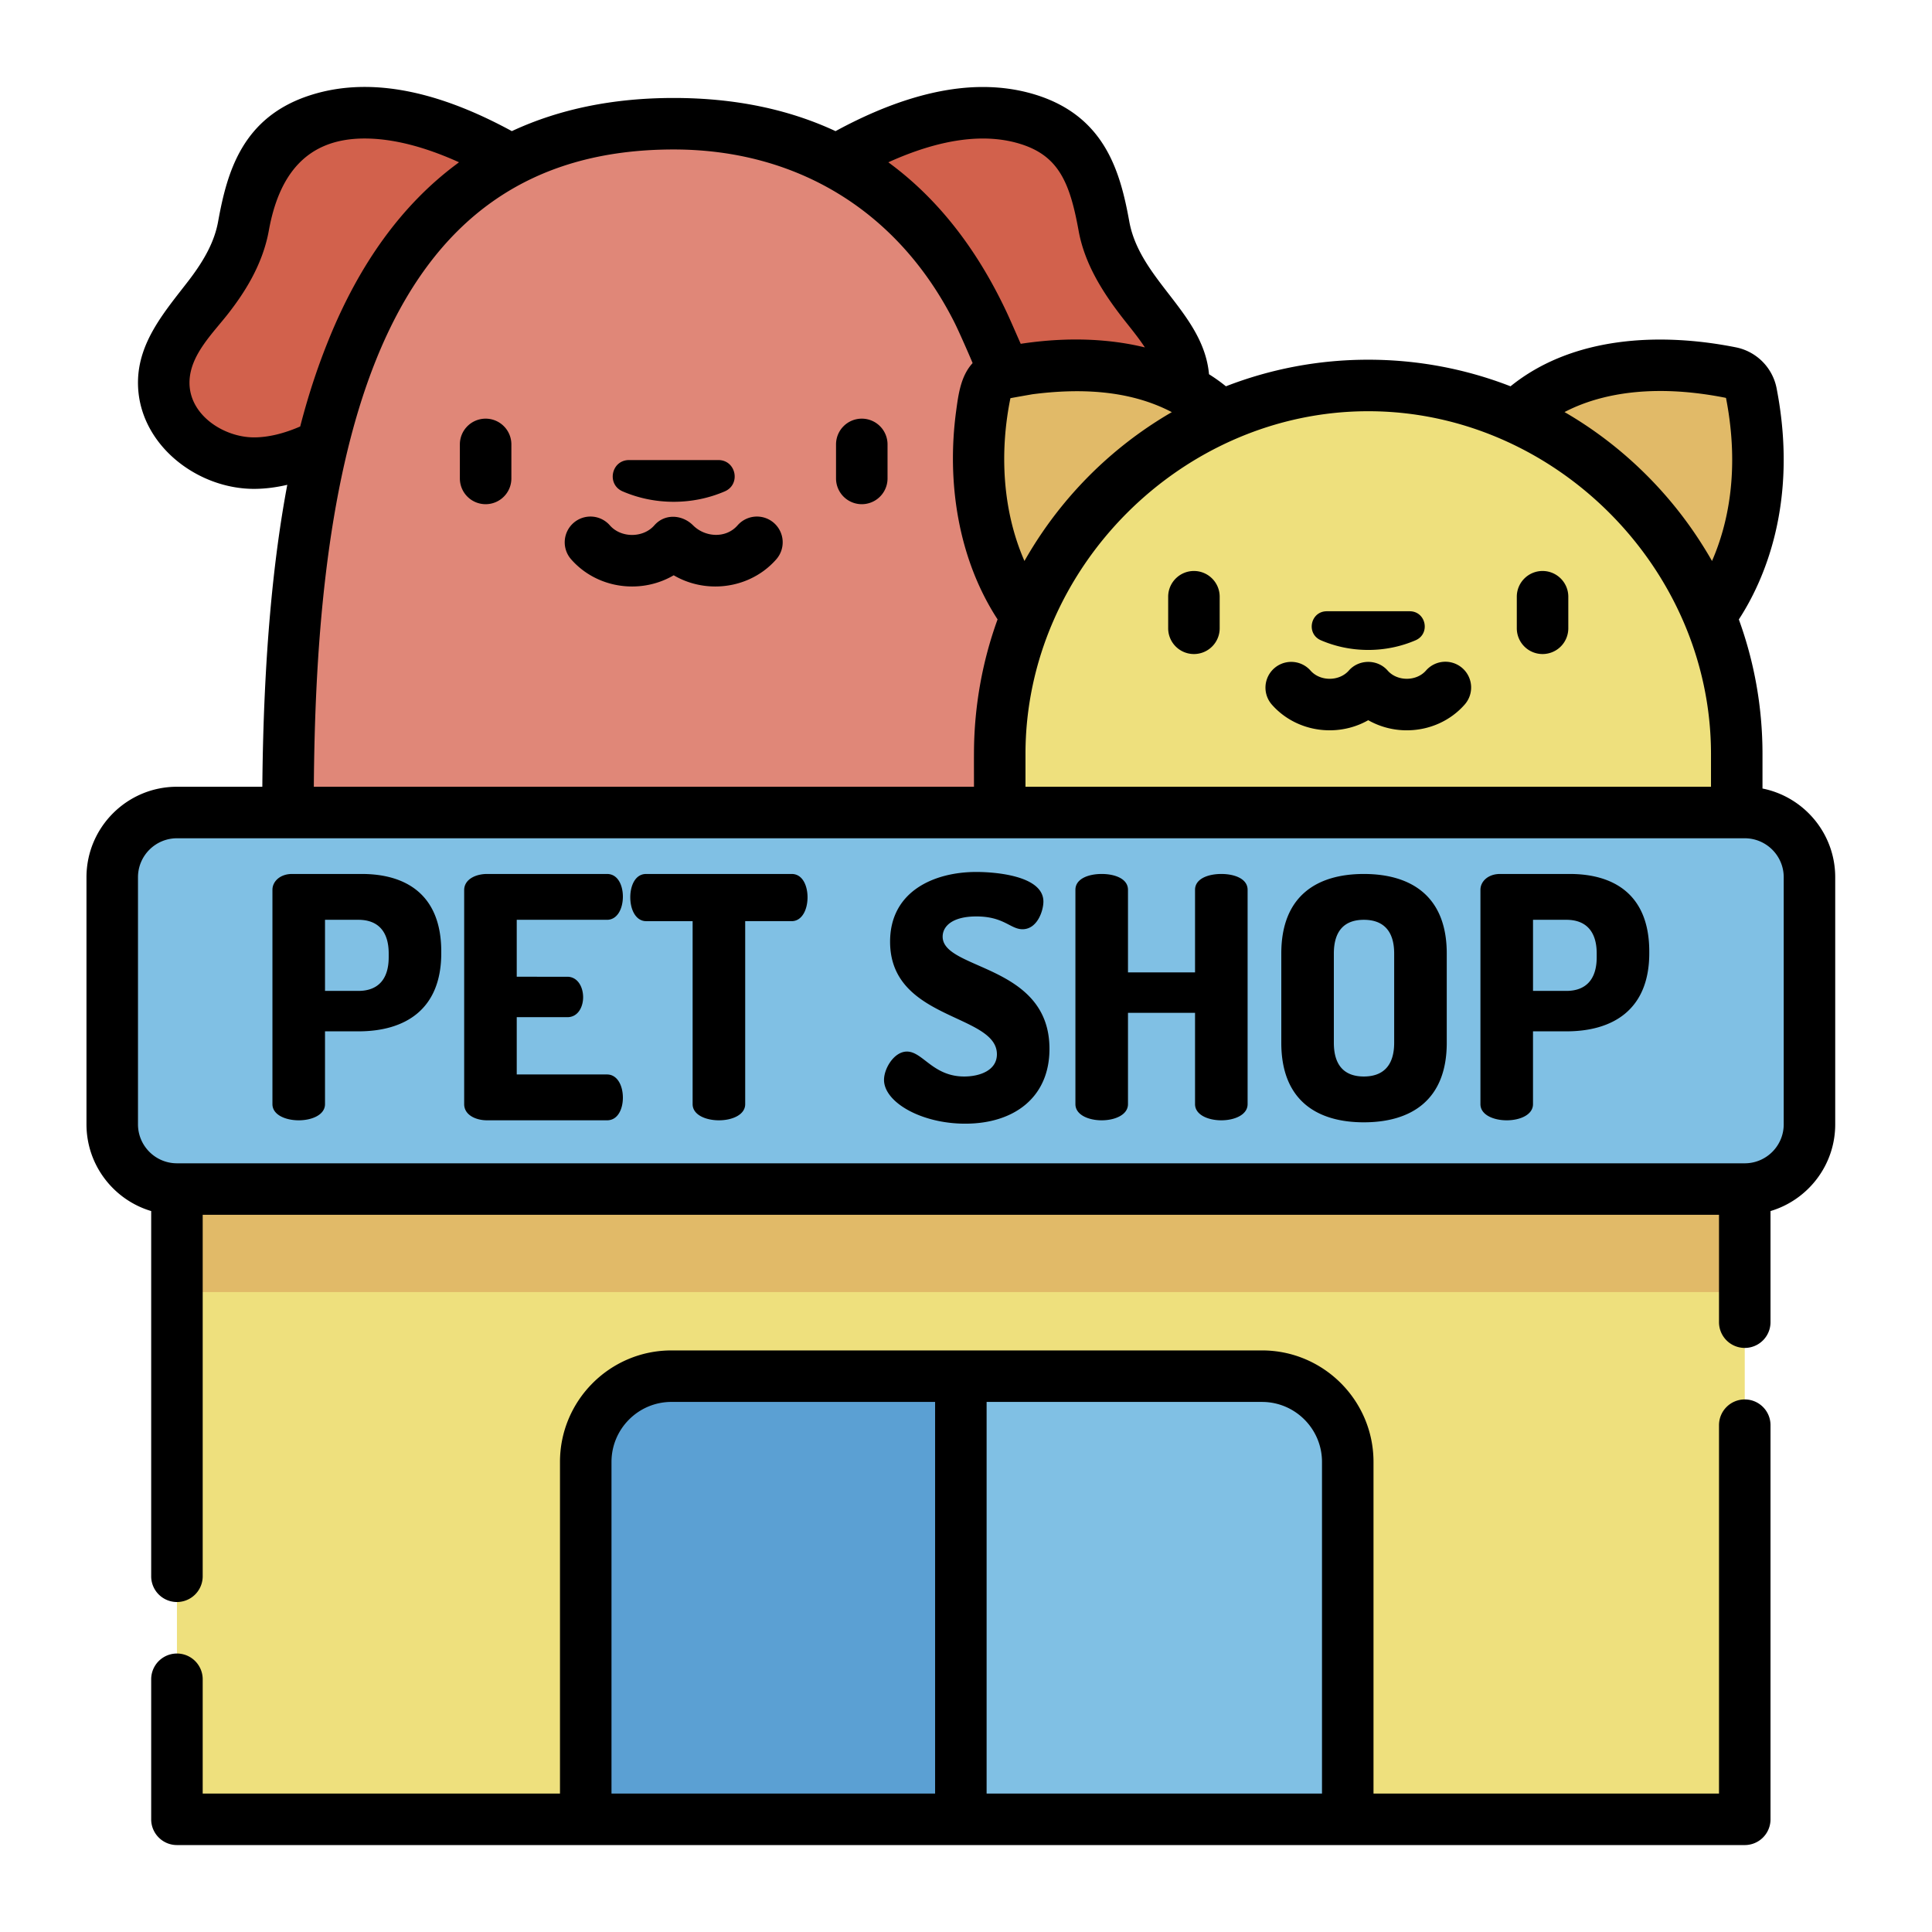 <svg xmlns="http://www.w3.org/2000/svg" version="1.1" xmlns:xlink="http://www.w3.org/1999/xlink" width="512" height="512" x="0" y="0" viewBox="0 0 512 512.002" style="enable-background:new 0 0 512 512" xml:space="preserve" class=""><g transform="matrix(0.91,0,0,0.91,22.917,23.04)"><path fill="#eee07d" d="M26.344 301.91v202.586h119.05l109.243-19.726 112.672 19.726h115.617V301.91zm0 0" opacity="1" data-original="#eee07d" class=""></path><path fill="#d2614c" d="M123.633 21.32C107.43 11.977 86.324 3.496 67.48 9.543c-15.203 4.879-19.164 16.625-21.753 30.941-1.407 7.75-5.375 14.43-10.118 20.59-5.605 7.285-13.02 15.082-13.105 24.867-.09 9.97 7.8 18.868 16.906 22.051 17.055 5.961 36.078-6.406 48.406-17.097a85.892 85.892 0 0 0 4.297-3.965zM218.39 21.32c16.204-9.343 37.31-17.824 56.157-11.777 15.2 4.879 19.164 16.625 21.754 30.941 1.402 7.75 5.375 14.43 10.117 20.59 5.605 7.285 13.016 15.082 13.105 24.867.09 9.97-7.804 18.868-16.91 22.051-17.054 5.961-36.074-6.406-48.402-17.097a85.976 85.976 0 0 1-4.3-3.965zm0 0" opacity="1" data-original="#d2614c"></path><path fill="#e08778" d="M283.344 211.297c0-92.274-12.703-200.59-112.332-200.59-99.625 0-112.332 108.316-112.332 200.59l112.332 26.914zm0 0" opacity="1" data-original="#e08778"></path><path fill="#e1ba68" d="M276.656 157.473s-23.664-23.356-14.949-68.258a7.647 7.647 0 0 1 6.012-6.043c44.531-8.86 62.535 12.738 62.535 12.738zM469.895 157.473s23.664-23.356 14.949-68.258a7.642 7.642 0 0 0-6.012-6.043c-44.531-8.86-62.535 12.738-62.535 12.738zm0 0" opacity="1" data-original="#e1ba68" class=""></path><path fill="#eee07d" d="M373.277 86.93c-59.27 0-107.316 48.05-107.316 107.316v37.11h214.633v-37.11c0-59.27-48.051-107.316-107.317-107.316zm0 0" opacity="1" data-original="#eee07d" class=""></path><path fill="#e1ba68" d="M26.344 350.953h456.582V301.91H26.344zm0 0" opacity="1" data-original="#e1ba68" class=""></path><path fill="#80c0e4" d="M482.926 211.297H26.344c-10.407 0-18.844 8.437-18.844 18.844v71.968c0 10.407 8.438 18.844 18.844 18.844h456.582c10.41 0 18.847-8.433 18.847-18.844v-71.968c-.003-10.407-8.437-18.844-18.847-18.844zM367.309 400.418v104.078H254.637l-35.774-57.84 35.774-71.21h87.707c13.793 0 24.965 11.183 24.965 24.972zm0 0" opacity="1" data-original="#80c0e4" class=""></path><path fill="#5ba0d3" d="M254.637 375.445v129.051H145.395V400.418c0-13.79 11.171-24.973 24.964-24.973zm0 0" opacity="1" data-original="#5ba0d3"></path><path d="M322.512 140.965c-4.14 0-7.5 3.36-7.5 7.5v9.187a7.5 7.5 0 1 0 15 0v-9.187c0-4.14-3.36-7.5-7.5-7.5zM424.04 165.152a7.5 7.5 0 0 0 7.5-7.5v-9.187c0-4.14-3.36-7.5-7.5-7.5-4.142 0-7.5 3.36-7.5 7.5v9.187a7.5 7.5 0 0 0 7.5 7.5zM359.492 161.145c4.192 1.804 8.86 2.812 13.785 2.812 4.922 0 9.594-1.008 13.782-2.812 4.398-1.895 3.058-8.454-1.73-8.454h-24.106c-4.79 0-6.13 6.559-1.73 8.454zM345.164 179.832c4.184 4.785 10.336 7.531 16.879 7.531 4.012 0 7.875-1.035 11.23-2.941a22.737 22.737 0 0 0 11.235 2.941c6.543 0 12.695-2.746 16.879-7.531a7.501 7.501 0 0 0-.711-10.586 7.5 7.5 0 0 0-10.582.711c-2.797 3.203-8.375 3.2-11.172 0-2.938-3.36-8.356-3.352-11.293 0-2.805 3.203-8.371 3.203-11.172 0a7.501 7.501 0 0 0-11.293 9.875zM116.238 96.602a7.5 7.5 0 0 0-7.5 7.5v9.91a7.5 7.5 0 0 0 7.5 7.5c4.145 0 7.5-3.356 7.5-7.5v-9.91c0-4.145-3.355-7.5-7.5-7.5zM225.785 96.602a7.5 7.5 0 0 0-7.5 7.5v9.91a7.5 7.5 0 1 0 15 0v-9.91a7.5 7.5 0 0 0-7.5-7.5zM156.14 117.781c4.52 1.946 9.56 3.035 14.872 3.035s10.351-1.09 14.87-3.035c4.747-2.047 3.302-9.12-1.866-9.12h-26.008c-5.164 0-6.613 7.073-1.867 9.12zM200.188 126.965a7.5 7.5 0 0 0-10.583.715c-3.417 3.906-9.472 3.472-12.945 0-3.11-3.114-8.195-3.547-11.293 0-3.254 3.718-9.695 3.718-12.945 0a7.497 7.497 0 0 0-10.582-.715 7.498 7.498 0 0 0-.711 10.586c4.402 5.035 10.879 7.926 17.766 7.926 4.343 0 8.52-1.153 12.117-3.262 3.601 2.113 7.777 3.262 12.12 3.262 6.888 0 13.364-2.891 17.766-7.926a7.505 7.505 0 0 0-.71-10.586zM80.16 229.2H59.848c-3.434 0-5.692 2.16-5.692 4.613v62.414c0 3.14 3.828 4.71 7.653 4.71 3.828 0 7.656-1.574 7.656-4.71V275.03h9.715c13.543 0 24.14-6.281 24.14-22.77v-.491c0-16.485-10.203-22.57-23.16-22.57zm7.852 24.241c0 6.672-3.336 9.813-8.832 9.813h-9.715v-20.707h9.715c5.496 0 8.832 3.14 8.832 9.812zM151.602 242.547c2.941 0 4.609-3.14 4.609-6.77 0-3.14-1.371-6.578-4.61-6.578h-34.937c-3.336 0-6.672 1.57-6.672 4.711v62.317c0 3.14 3.336 4.71 6.672 4.71h34.938c3.238 0 4.609-3.437 4.609-6.578 0-3.629-1.668-6.77-4.61-6.77h-26.3v-16.683h14.719c3.238 0 4.613-3.14 4.613-5.789 0-3.14-1.668-5.988-4.613-5.988H125.3v-16.586h26.302zM205.375 229.2H162.98c-3.238 0-4.613 3.534-4.613 6.773 0 3.726 1.672 6.968 4.613 6.968h13.543v53.286c0 3.14 3.829 4.71 7.657 4.71s7.652-1.574 7.652-4.71V242.94h13.543c2.945 0 4.613-3.242 4.613-6.968 0-3.239-1.375-6.774-4.613-6.774zM249.336 247.453c0-3.043 2.844-5.887 9.812-5.887 8.047 0 9.914 3.727 13.446 3.727 4.316 0 6.082-5.395 6.082-8.047 0-7.652-14.324-8.633-19.528-8.633-12.265 0-25.12 5.594-25.12 20.313 0 22.965 31.109 20.902 31.109 32.777 0 4.711-5.004 6.477-9.52 6.477-9.125 0-12.07-7.262-16.683-7.262-3.727 0-6.672 4.906-6.672 8.242 0 6.477 10.793 12.758 23.648 12.758 14.23 0 24.535-7.652 24.535-21.785 0-24.73-31.11-22.867-31.11-32.68zM330.488 229.2c-3.824 0-7.652 1.374-7.652 4.613v24.042h-19.527v-24.043c0-3.238-3.829-4.613-7.657-4.613S288 230.574 288 233.812v62.415c0 3.14 3.824 4.71 7.652 4.71s7.657-1.574 7.657-4.71v-26.594h19.527v26.594c0 3.14 3.828 4.71 7.652 4.71 3.828 0 7.657-1.574 7.657-4.71v-62.415c0-3.238-3.829-4.613-7.657-4.613zM371.996 229.2c-13.539 0-24.039 6.28-24.039 23.16v26.007c0 16.88 10.5 23.156 24.04 23.156 13.542 0 24.144-6.277 24.144-23.156V252.36c0-16.879-10.602-23.16-24.145-23.16zm8.832 49.167c0 6.77-3.336 9.813-8.832 9.813-5.492 0-8.734-3.043-8.734-9.813V252.36c0-6.77 3.242-9.812 8.734-9.812 5.496 0 8.832 3.043 8.832 9.812zM431.957 229.2h-20.316c-3.434 0-5.692 2.16-5.692 4.613v62.414c0 3.14 3.828 4.71 7.656 4.71s7.653-1.574 7.653-4.71V275.03h9.715c13.543 0 24.144-6.281 24.144-22.77v-.491c0-16.485-10.207-22.57-23.16-22.57zm7.852 24.241c0 6.672-3.336 9.813-8.832 9.813h-9.715v-20.707h9.715c5.496 0 8.832 3.14 8.832 9.812zM482.926 512.004a7.5 7.5 0 0 0 7.5-7.5V389.727c0-4.145-3.356-7.5-7.5-7.5a7.5 7.5 0 0 0-7.5 7.5v107.277H374.809v-96.578c0-17.906-14.563-32.473-32.465-32.473H170.359c-17.902 0-32.464 14.567-32.464 32.473v96.578H33.844v-33.281a7.5 7.5 0 1 0-15 0v40.78c0 4.142 3.36 7.5 7.5 7.5zM359.809 400.426v96.578h-97.672v-114.05h80.207c9.629 0 17.465 7.835 17.465 17.472zm-206.914 0c0-9.637 7.832-17.477 17.464-17.477h76.778V497h-94.242zm0 0" fill="#000000" opacity="1" data-original="#000000" class=""></path><path d="M488.09 204.316v-10.062c0-13.754-2.434-26.95-6.887-39.18 6.992-10.719 17.55-33.535 11.004-67.281a15.092 15.092 0 0 0-11.91-11.969c-21.918-4.363-47.469-3.297-65.582 11.356-12.86-4.996-26.836-7.743-41.442-7.743-14.605 0-28.578 2.747-41.441 7.743a50.533 50.533 0 0 0-4.926-3.512c-1.617-17.781-20.125-27.383-23.226-44.516-2.614-14.449-7.063-30.394-26.844-36.746C271.89.82 266.574.016 261.043.016c-12.797 0-27.215 4.324-42.902 12.855-13.774-6.422-29.493-9.66-47.13-9.66-17.632 0-33.355 3.234-47.136 9.656-17.57-9.555-38.797-16.844-58.688-10.46-19.78 6.347-24.226 22.296-26.843 36.745-.992 5.496-3.672 10.848-8.68 17.356C22.902 65.293 15.11 74.133 15 85.878c-.16 17.833 16.867 31.173 33.777 31.173 3.141 0 6.383-.41 9.7-1.18-3.926 20.86-6.922 49.004-7.266 87.93H26.344C11.82 203.8 0 215.62 0 230.148v71.965c0 11.922 7.965 22.016 18.844 25.254v106.356a7.5 7.5 0 1 0 15 0V328.46h441.582v31.266a7.5 7.5 0 1 0 15 0v-32.36c10.883-3.238 18.844-13.328 18.844-25.25v-71.969c0-12.757-9.118-23.425-21.18-25.832zM430.44 94.684c5.856-3.067 14.954-6.137 27.914-6.137 5.98 0 12.38.668 19.012 1.988a.141.141 0 0 1 .113.117c4.122 21.23.418 37.082-4.09 47.403a111.53 111.53 0 0 0-2.93-4.868c-9.972-15.773-23.855-29.167-40.019-38.503zm-57.164-.246c54.145 0 99.817 45.636 99.817 99.816v9.55H273.457v-9.55c0-54.156 45.66-99.816 99.82-99.816zm-97.73-4.95c13.598-1.742 28.012-1.297 40.414 5.16.039.02.082.032.121.051a116.24 116.24 0 0 0-32 27.344 116.976 116.976 0 0 0-10.922 16.008l-.047-.106c-6.402-14.664-7.218-31.722-4.043-47.293.008-.039 6.457-1.16 6.477-1.164zm-42.031-67.543c15.125-6.851 28.18-8.644 38.738-5.254 10.875 3.493 14.144 11.204 16.668 25.137 1.851 10.242 7.617 18.918 13.984 26.918 1.864 2.34 3.75 4.715 5.324 7.113-3.566-.879-7.292-1.5-11.156-1.879-8.285-.812-16.742-.43-24.996.825-.035.007-2.875-6.594-4.027-9.047-6.914-14.758-15.492-26.922-25.703-36.485a94.27 94.27 0 0 0-8.832-7.328zm-184.739 80.11c-8.699 0-18.863-6.422-18.777-16.04.074-8.019 6.984-14.421 11.55-20.359 4.063-5.277 9.684-13.492 11.555-23.828 2.852-15.77 10.583-26.812 27.875-26.812 8.137 0 17.356 2.324 27.512 6.921-.289.211-.574.434-.86.649C91.95 34.312 79.548 51.332 70.536 73.594c-2.637 6.511-5.547 14.644-8.293 25.285-4.86 2.11-9.375 3.176-13.465 3.176zm35.66-22.836c16.618-41.051 44.938-61.008 86.575-61.008 36.254 0 65.656 18.281 81.86 50.578 1.233 2.465 4.636 10.227 5.19 11.637-.015.015-.03.035-.046.05-3.414 3.747-4.098 9.06-4.754 13.926-2.79 20.676.554 42.957 12.07 60.657-4.46 12.265-6.777 25.328-6.871 38.382-.024 3.454 0 6.91 0 10.364H66.207c.281-36.852 2.934-86.785 18.23-124.586zm409.836 222.898c0 6.254-5.09 11.344-11.347 11.344H26.344C20.09 313.46 15 308.37 15 302.117v-71.969c0-6.253 5.09-11.343 11.344-11.343h456.582c6.258 0 11.347 5.09 11.347 11.343zm0 0" fill="#000000" opacity="1" data-original="#000000" class=""></path></g></svg>
